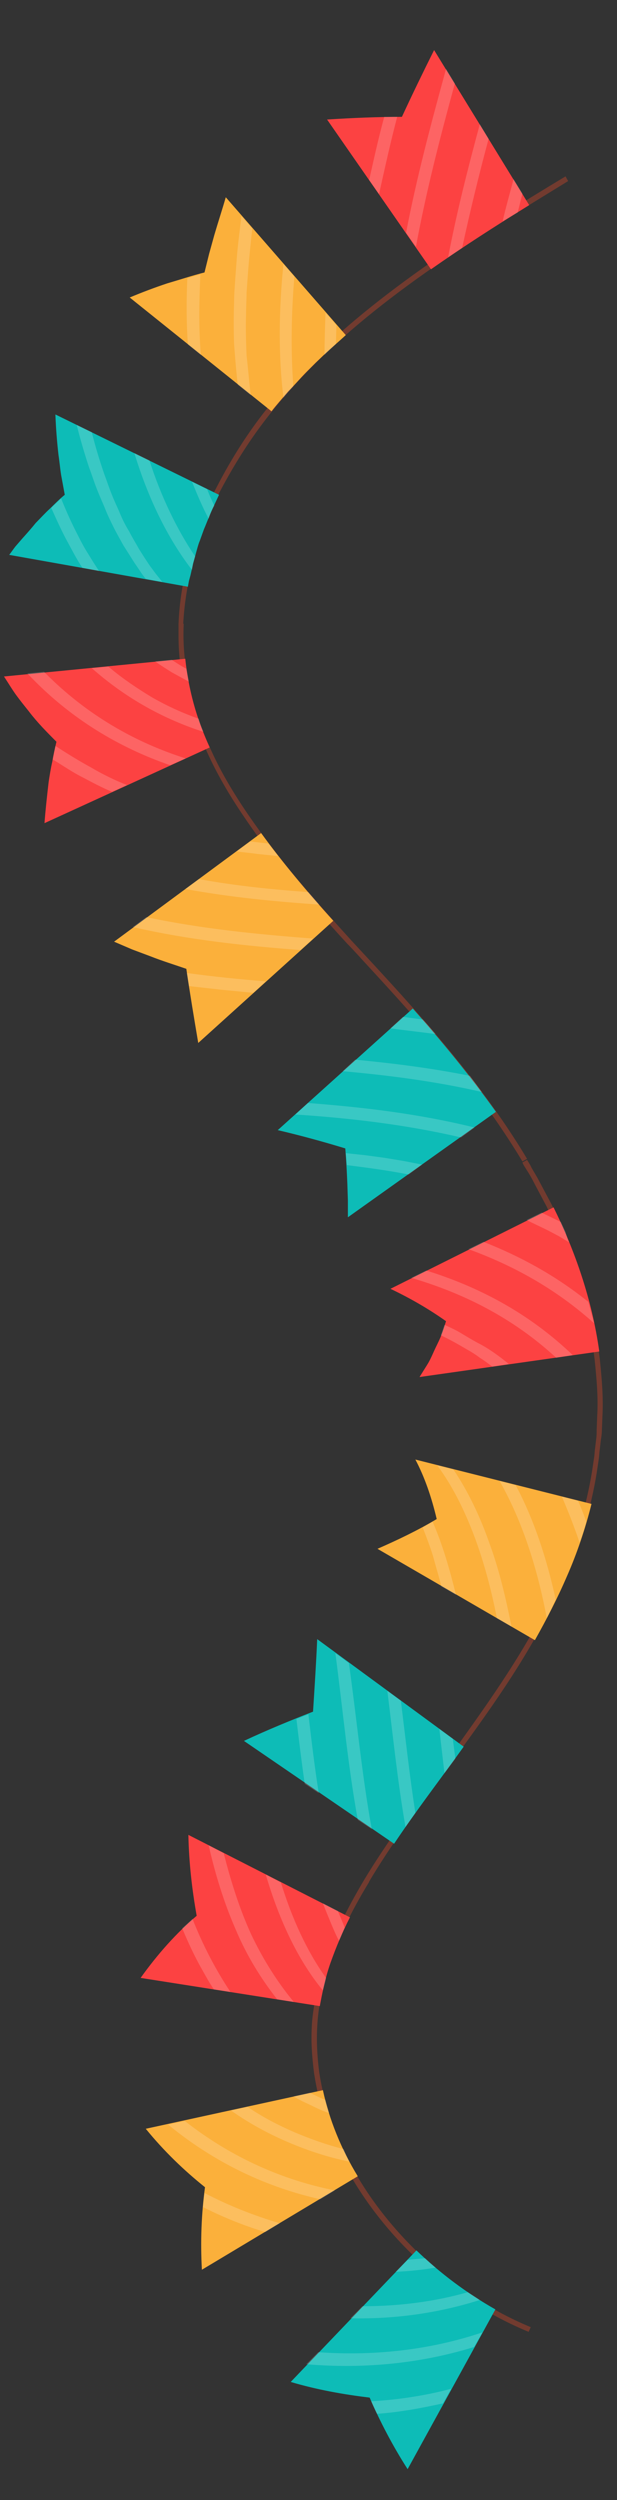 <svg xmlns="http://www.w3.org/2000/svg" xmlns:xlink="http://www.w3.org/1999/xlink" width="58" zoomAndPan="magnify" viewBox="0 0 43.5 176.25" height="235" preserveAspectRatio="xMidYMid meet" version="1.0"><rect x="0" y="0" width="43.5" height="176.25" fill="#333333" stroke="none"/><defs><filter x="0%" y="0%" width="100%" height="100%" id="24f5dadbc4"><feColorMatrix values="0 0 0 0 1 0 0 0 0 1 0 0 0 0 1 0 0 0 1 0" color-interpolation-filters="sRGB"/></filter><g/><clipPath id="eec2425669"><path d="M 23 3.531 L 38 3.531 L 38 19 L 23 19 Z M 23 3.531 " clip-rule="nonzero"/></clipPath><mask id="a580566799"><g filter="url(#24f5dadbc4)"><rect x="-4.35" width="52.2" fill="#000000" y="-17.625" height="211.5" fill-opacity="0.18"/></g></mask><clipPath id="4654339fbf"><path d="M 6 4 L 10 4 L 10 14.664 L 6 14.664 Z M 6 4 " clip-rule="nonzero"/></clipPath><clipPath id="b481ba210b"><path d="M 3 0.426 L 8 0.426 L 8 14 L 3 14 Z M 3 0.426 " clip-rule="nonzero"/></clipPath><clipPath id="3b3d9b8e4c"><rect x="0" width="13" y="0" height="15"/></clipPath><mask id="6b7bfc26ef"><g filter="url(#24f5dadbc4)"><rect x="-4.35" width="52.2" fill="#000000" y="-17.625" height="211.5" fill-opacity="0.18"/></g></mask><clipPath id="c62134ca22"><path d="M 7 3 L 9 3 L 9 13.156 L 7 13.156 Z M 7 3 " clip-rule="nonzero"/></clipPath><clipPath id="4f87dc9a5e"><path d="M 4 0.105 L 6 0.105 L 6 13 L 4 13 Z M 4 0.105 " clip-rule="nonzero"/></clipPath><clipPath id="b1c3f5fe54"><rect x="0" width="13" y="0" height="14"/></clipPath><clipPath id="a70a5e2f2c"><path d="M 0.281 29 L 16 29 L 16 42 L 0.281 42 Z M 0.281 29 " clip-rule="nonzero"/></clipPath><mask id="19c58ccb6f"><g filter="url(#24f5dadbc4)"><rect x="-4.35" width="52.2" fill="#000000" y="-17.625" height="211.5" fill-opacity="0.18"/></g></mask><clipPath id="0e1ae152f4"><path d="M 10 4 L 12.422 4 L 12.422 8 L 10 8 Z M 10 4 " clip-rule="nonzero"/></clipPath><clipPath id="8a43be09d7"><path d="M 2 0.816 L 9 0.816 L 9 12.441 L 2 12.441 Z M 2 0.816 " clip-rule="nonzero"/></clipPath><clipPath id="abd8b654c1"><path d="M 0.32 6 L 4 6 L 4 12 L 0.32 12 Z M 0.32 6 " clip-rule="nonzero"/></clipPath><clipPath id="a8c1418f11"><rect x="0" width="13" y="0" height="13"/></clipPath><clipPath id="1b7a87e209"><path d="M 0.281 46 L 15 46 L 15 59 L 0.281 59 Z M 0.281 46 " clip-rule="nonzero"/></clipPath><mask id="7d9e66e446"><g filter="url(#24f5dadbc4)"><rect x="-4.35" width="52.2" fill="#000000" y="-17.625" height="211.5" fill-opacity="0.18"/></g></mask><clipPath id="4074412c84"><path d="M 9 0.426 L 13 0.426 L 13 3 L 9 3 Z M 9 0.426 " clip-rule="nonzero"/></clipPath><clipPath id="f2c7b9aca7"><path d="M 5 0.426 L 13.473 0.426 L 13.473 6 L 5 6 Z M 5 0.426 " clip-rule="nonzero"/></clipPath><clipPath id="57f5a6c884"><path d="M 0.422 1 L 13 1 L 13 8 L 0.422 8 Z M 0.422 1 " clip-rule="nonzero"/></clipPath><clipPath id="4fedc9f702"><rect x="0" width="14" y="0" height="11"/></clipPath><mask id="bd7e6683c7"><g filter="url(#24f5dadbc4)"><rect x="-4.35" width="52.2" fill="#000000" y="-17.625" height="211.5" fill-opacity="0.18"/></g></mask><clipPath id="00c4b486ad"><path d="M 7 0.238 L 11 0.238 L 11 2 L 7 2 Z M 7 0.238 " clip-rule="nonzero"/></clipPath><clipPath id="944f743046"><path d="M 4 2 L 13.539 2 L 13.539 5 L 4 5 Z M 4 2 " clip-rule="nonzero"/></clipPath><clipPath id="35bf4549ff"><path d="M 0.254 5 L 13.539 5 L 13.539 8 L 0.254 8 Z M 0.254 5 " clip-rule="nonzero"/></clipPath><clipPath id="9306dca214"><rect x="0" width="14" y="0" height="12"/></clipPath><mask id="ddcd67e838"><g filter="url(#24f5dadbc4)"><rect x="-4.35" width="52.2" fill="#000000" y="-17.625" height="211.5" fill-opacity="0.18"/></g></mask><clipPath id="4d05d7f4e1"><path d="M 7 0.34 L 11 0.34 L 11 2 L 7 2 Z M 7 0.34 " clip-rule="nonzero"/></clipPath><clipPath id="51dd3a8c17"><path d="M 0.645 6 L 14 6 L 14 10 L 0.645 10 Z M 0.645 6 " clip-rule="nonzero"/></clipPath><clipPath id="2303cff816"><path d="M 4 10 L 10 10 L 10 11.965 L 4 11.965 Z M 4 10 " clip-rule="nonzero"/></clipPath><clipPath id="45d43091ba"><rect x="0" width="15" y="0" height="12"/></clipPath><clipPath id="5414446e02"><path d="M 25 81 L 42.543 81 L 42.543 133 L 25 133 Z M 25 81 " clip-rule="nonzero"/></clipPath><clipPath id="313d1ff08e"><path d="M 27 85 L 42.543 85 L 42.543 98 L 27 98 Z M 27 85 " clip-rule="nonzero"/></clipPath><mask id="8717e1851e"><g filter="url(#24f5dadbc4)"><rect x="-4.35" width="52.2" fill="#000000" y="-17.625" height="211.5" fill-opacity="0.18"/></g></mask><clipPath id="449ff6ec36"><path d="M 9 0.336 L 13 0.336 L 13 3 L 9 3 Z M 9 0.336 " clip-rule="nonzero"/></clipPath><clipPath id="652bff4b99"><path d="M 5 2 L 13.996 2 L 13.996 9 L 5 9 Z M 5 2 " clip-rule="nonzero"/></clipPath><clipPath id="a4785c62d1"><path d="M 0.711 4 L 13 4 L 13 11 L 0.711 11 Z M 0.711 4 " clip-rule="nonzero"/></clipPath><clipPath id="ffd739cb9b"><path d="M 3 8 L 8 8 L 8 11.727 L 3 11.727 Z M 3 8 " clip-rule="nonzero"/></clipPath><clipPath id="ccaaff2e77"><rect x="0" width="14" y="0" height="12"/></clipPath><mask id="2db7503e13"><g filter="url(#24f5dadbc4)"><rect x="-4.35" width="52.2" fill="#000000" y="-17.625" height="211.5" fill-opacity="0.18"/></g></mask><clipPath id="a898ccac14"><path d="M 10 3 L 12.762 3 L 12.762 7 L 10 7 Z M 10 3 " clip-rule="nonzero"/></clipPath><clipPath id="ac21105353"><path d="M 6 2 L 11 2 L 11 12.996 L 6 12.996 Z M 6 2 " clip-rule="nonzero"/></clipPath><clipPath id="0eff8ad757"><path d="M 1 1 L 8 1 L 8 12.996 L 1 12.996 Z M 1 1 " clip-rule="nonzero"/></clipPath><clipPath id="8fa10480a5"><path d="M 0.422 5 L 4 5 L 4 11 L 0.422 11 Z M 0.422 5 " clip-rule="nonzero"/></clipPath><clipPath id="587dcb037c"><rect x="0" width="13" y="0" height="13"/></clipPath><mask id="448632be46"><g filter="url(#24f5dadbc4)"><rect x="-4.35" width="52.2" fill="#000000" y="-17.625" height="211.5" fill-opacity="0.18"/></g></mask><clipPath id="c78993b471"><path d="M 10 5 L 12.508 5 L 12.508 10 L 10 10 Z M 10 5 " clip-rule="nonzero"/></clipPath><clipPath id="c9c317841f"><path d="M 3 0.184 L 7 0.184 L 7 13 L 3 13 Z M 3 0.184 " clip-rule="nonzero"/></clipPath><clipPath id="32ca979a26"><path d="M 0.645 4 L 3 4 L 3 11 L 0.645 11 Z M 0.645 4 " clip-rule="nonzero"/></clipPath><clipPath id="9cfd6f9f59"><rect x="0" width="13" y="0" height="14"/></clipPath><mask id="42e09bd304"><g filter="url(#24f5dadbc4)"><rect x="-4.35" width="52.2" fill="#000000" y="-17.625" height="211.5" fill-opacity="0.18"/></g></mask><clipPath id="54eb91d3e1"><path d="M 10 5 L 12.438 5 L 12.438 8 L 10 8 Z M 10 5 " clip-rule="nonzero"/></clipPath><clipPath id="be2e599a07"><path d="M 2 1 L 9 1 L 9 12.57 L 2 12.57 Z M 2 1 " clip-rule="nonzero"/></clipPath><clipPath id="ff77b4154a"><path d="M 0.574 6 L 5 6 L 5 12 L 0.574 12 Z M 0.574 6 " clip-rule="nonzero"/></clipPath><clipPath id="920472479c"><rect x="0" width="13" y="0" height="13"/></clipPath><mask id="b765468fe2"><g filter="url(#24f5dadbc4)"><rect x="-4.35" width="52.2" fill="#000000" y="-17.625" height="211.5" fill-opacity="0.18"/></g></mask><clipPath id="688c80f5bd"><path d="M 9 0.266 L 13 0.266 L 13 2 L 9 2 Z M 9 0.266 " clip-rule="nonzero"/></clipPath><clipPath id="3c6a73d8cd"><path d="M 5 1 L 13.914 1 L 13.914 6 L 5 6 Z M 5 1 " clip-rule="nonzero"/></clipPath><clipPath id="f05ea90cd1"><path d="M 0.391 2 L 13 2 L 13 9 L 0.391 9 Z M 0.391 2 " clip-rule="nonzero"/></clipPath><clipPath id="4a9a325057"><path d="M 3 7 L 9 7 L 9 10.707 L 3 10.707 Z M 3 7 " clip-rule="nonzero"/></clipPath><clipPath id="da03d15988"><rect x="0" width="14" y="0" height="11"/></clipPath><clipPath id="a3bc94cdac"><path d="M 20 158 L 35 158 L 35 174.07 L 20 174.07 Z M 20 158 " clip-rule="nonzero"/></clipPath><mask id="f3195431dc"><g filter="url(#24f5dadbc4)"><rect x="-4.35" width="52.2" fill="#000000" y="-17.625" height="211.5" fill-opacity="0.18"/></g></mask><clipPath id="668402fdb7"><path d="M 0.355 6 L 13.406 6 L 13.406 9 L 0.355 9 Z M 0.355 6 " clip-rule="nonzero"/></clipPath><clipPath id="36a6bb81b1"><path d="M 5 10 L 11 10 L 11 12.52 L 5 12.52 Z M 5 10 " clip-rule="nonzero"/></clipPath><clipPath id="99754d5895"><rect x="0" width="14" y="0" height="13"/></clipPath></defs><path fill="#723b2f" d="M 12.586 44.012 C 12.695 40.992 13.574 37.719 15.148 34.59 C 15.918 33.082 16.797 31.574 17.824 30.137 C 18.812 28.738 19.949 27.414 21.23 26.09 C 23.535 23.695 26.355 21.34 29.836 18.875 C 33.059 16.594 36.574 14.422 39.871 12.434 L 40.055 12.766 C 36.758 14.789 33.242 16.926 30.02 19.207 C 26.578 21.637 23.758 23.992 21.484 26.383 C 20.203 27.707 19.105 29.031 18.117 30.395 C 17.09 31.828 16.211 33.301 15.441 34.773 C 13.906 37.867 13.062 41.066 12.914 44.047 Z M 12.586 44.012 " fill-opacity="1" fill-rule="nonzero"/><g clip-path="url(#eec2425669)"><path fill="#fc4242" d="M 37.309 14.461 C 34.926 15.934 32.582 17.441 30.387 18.984 L 23.059 8.426 C 24.855 8.312 26.613 8.238 28.336 8.238 C 29.066 6.656 29.836 5.074 30.605 3.531 Z M 37.309 14.461 " fill-opacity="1" fill-rule="nonzero"/></g><g mask="url(#a580566799)"><g transform="matrix(1, 0, 0, 1, 25, 4)"><g clip-path="url(#3b3d9b8e4c)"><path fill="#ffffff" d="M 10.438 11.602 C 10.66 10.605 10.953 9.613 11.207 8.621 L 11.832 9.648 L 11.5 10.977 Z M 10.438 11.602 " fill-opacity="1" fill-rule="nonzero"/><g clip-path="url(#4654339fbf)"><path fill="#ffffff" d="M 6.594 14.141 C 7.18 11.047 7.984 7.883 8.828 4.754 L 9.449 5.785 C 8.754 8.363 8.133 10.938 7.582 13.477 C 7.254 13.699 6.922 13.918 6.594 14.141 Z M 6.594 14.141 " fill-opacity="1" fill-rule="nonzero"/></g><g clip-path="url(#b481ba210b)"><path fill="#ffffff" d="M 4.324 13.402 L 3.629 12.41 C 4.359 8.582 5.387 4.719 6.449 0.855 L 7.07 1.883 C 6.008 5.75 5.02 9.613 4.324 13.402 Z M 4.324 13.402 " fill-opacity="1" fill-rule="nonzero"/></g><path fill="#ffffff" d="M 1.723 9.688 L 1.027 8.691 C 1.355 7.223 1.688 5.711 2.09 4.238 L 3.004 4.238 C 2.527 6.043 2.125 7.883 1.723 9.688 Z M 1.723 9.688 " fill-opacity="1" fill-rule="nonzero"/></g></g></g><path fill="#fbb03b" d="M 24.379 23.625 C 23.902 24.066 23.426 24.469 22.949 24.91 L 22.254 25.574 L 21.594 26.234 C 21.156 26.68 20.754 27.156 20.312 27.598 C 19.91 28.078 19.508 28.52 19.141 28.996 L 9.145 20.973 C 10.023 20.605 10.902 20.273 11.781 19.98 C 12.66 19.723 13.539 19.43 14.418 19.207 L 14.746 17.883 L 15.113 16.559 C 15.371 15.676 15.664 14.789 15.918 13.906 Z M 24.379 23.625 " fill-opacity="1" fill-rule="nonzero"/><g mask="url(#6b7bfc26ef)"><g transform="matrix(1, 0, 0, 1, 12, 15)"><g clip-path="url(#b1c3f5fe54)"><path fill="#ffffff" d="M 10.879 10.023 C 10.879 9.027 10.914 8.07 10.949 7.039 L 11.719 7.926 L 11.684 9.25 C 11.426 9.508 11.172 9.727 10.879 10.023 Z M 10.879 10.023 " fill-opacity="1" fill-rule="nonzero"/><g clip-path="url(#c62134ca22)"><path fill="#ffffff" d="M 7.984 13.039 C 7.617 10.059 7.656 6.855 7.984 3.617 L 8.754 4.5 C 8.535 7.152 8.496 9.727 8.68 12.23 C 8.461 12.488 8.203 12.746 7.984 13.039 Z M 7.984 13.039 " fill-opacity="1" fill-rule="nonzero"/></g><g clip-path="url(#4f87dc9a5e)"><path fill="#ffffff" d="M 5.676 12.855 L 4.762 12.121 C 4.652 11.164 4.578 10.242 4.504 9.25 C 4.469 8.293 4.469 7.262 4.504 6.305 C 4.504 5.789 4.543 5.312 4.578 4.797 L 4.688 3.285 C 4.762 2.258 4.906 1.262 5.02 0.23 L 5.785 1.117 C 5.676 2.145 5.566 3.141 5.492 4.133 L 5.383 5.641 C 5.383 6.156 5.348 6.637 5.348 7.152 C 5.312 8.145 5.348 9.137 5.383 10.059 C 5.492 10.98 5.566 11.934 5.676 12.855 Z M 5.676 12.855 " fill-opacity="1" fill-rule="nonzero"/></g><path fill="#ffffff" d="M 2.16 10.023 L 1.246 9.285 C 1.137 7.738 1.137 6.195 1.207 4.613 C 1.5 4.539 1.793 4.43 2.125 4.355 C 2.086 5.312 2.051 6.27 2.051 7.227 C 2.051 8.145 2.086 9.066 2.16 10.023 Z M 2.16 10.023 " fill-opacity="1" fill-rule="nonzero"/></g></g></g><g clip-path="url(#a70a5e2f2c)"><path fill="#0dbcb7" d="M 15.441 34.883 C 15.188 35.438 14.93 35.953 14.711 36.504 C 14.602 36.762 14.492 37.055 14.379 37.312 L 14.086 38.125 C 13.977 38.379 13.906 38.676 13.832 38.934 L 13.613 39.742 L 13.43 40.551 L 13.32 40.957 L 13.246 41.363 L 0.648 39.117 C 0.793 38.934 0.941 38.711 1.086 38.527 L 1.562 37.977 C 1.891 37.609 2.223 37.238 2.516 36.871 C 2.844 36.539 3.176 36.172 3.539 35.84 C 3.871 35.512 4.199 35.18 4.566 34.883 L 4.309 33.484 C 4.234 33.008 4.199 32.566 4.125 32.086 C 4.016 31.129 3.941 30.176 3.906 29.219 Z M 15.441 34.883 " fill-opacity="1" fill-rule="nonzero"/></g><g mask="url(#19c58ccb6f)"><g transform="matrix(1, 0, 0, 1, 3, 29)"><g clip-path="url(#a8c1418f11)"><g clip-path="url(#0e1ae152f4)"><path fill="#ffffff" d="M 11.711 7.578 C 11.27 6.73 10.906 5.883 10.539 4.965 L 11.602 5.48 C 11.746 5.883 11.93 6.254 12.113 6.656 C 11.93 6.914 11.82 7.246 11.711 7.578 Z M 11.711 7.578 " fill-opacity="1" fill-rule="nonzero"/></g><path fill="#ffffff" d="M 10.539 11.184 C 8.781 8.902 7.426 6.07 6.473 2.941 L 7.535 3.457 C 8.34 5.957 9.441 8.277 10.758 10.227 L 10.613 10.707 Z M 10.539 11.184 " fill-opacity="1" fill-rule="nonzero"/><g clip-path="url(#8a43be09d7)"><path fill="#ffffff" d="M 8.449 12.031 L 7.277 11.809 C 7.133 11.625 6.984 11.441 6.875 11.258 L 6.473 10.668 C 6.219 10.266 5.961 9.859 5.703 9.453 C 5.484 9.051 5.227 8.609 5.008 8.168 C 4.789 7.727 4.57 7.281 4.387 6.805 C 4.203 6.363 3.984 5.883 3.801 5.406 C 3.617 4.93 3.469 4.449 3.285 3.973 C 2.957 2.977 2.664 1.984 2.406 0.953 L 3.469 1.469 C 3.727 2.5 4.02 3.457 4.348 4.414 C 4.531 4.891 4.68 5.371 4.863 5.812 C 5.043 6.289 5.266 6.73 5.449 7.172 C 5.629 7.613 5.852 8.055 6.105 8.461 C 6.328 8.902 6.582 9.309 6.805 9.711 C 7.059 10.117 7.316 10.523 7.57 10.891 L 7.977 11.441 C 8.156 11.664 8.305 11.848 8.449 12.031 Z M 8.449 12.031 " fill-opacity="1" fill-rule="nonzero"/></g><g clip-path="url(#abd8b654c1)"><path fill="#ffffff" d="M 3.984 11.258 L 2.812 11.035 C 2.371 10.375 2.043 9.711 1.641 8.977 C 1.273 8.277 0.941 7.539 0.613 6.805 C 0.832 6.582 1.09 6.363 1.309 6.141 C 1.676 7.062 2.078 7.945 2.52 8.793 C 2.738 9.234 2.957 9.637 3.215 10.043 L 3.578 10.633 Z M 3.984 11.258 " fill-opacity="1" fill-rule="nonzero"/></g></g></g></g><path fill="#723b2f" d="M 12.586 44.746 C 12.586 44.488 12.586 44.23 12.586 43.977 L 12.953 43.977 C 12.879 45.445 13.027 46.918 13.355 48.5 C 13.684 49.973 14.234 51.48 14.93 52.992 C 15.551 54.352 16.395 55.824 17.531 57.48 C 18.52 58.918 19.656 60.426 20.898 61.898 C 22.035 63.258 23.316 64.695 24.781 66.312 C 25.293 66.867 25.77 67.379 26.285 67.934 C 27.164 68.891 28.078 69.883 28.992 70.914 C 31.594 73.859 34.598 77.426 37.16 81.695 L 36.832 81.879 C 34.266 77.613 31.266 74.043 28.699 71.133 C 27.785 70.105 26.871 69.109 25.992 68.152 C 25.477 67.602 25 67.051 24.488 66.535 C 22.988 64.914 21.742 63.441 20.605 62.082 C 19.363 60.574 18.227 59.102 17.238 57.629 C 16.102 55.973 15.258 54.465 14.637 53.102 C 13.941 51.555 13.391 50.047 13.062 48.539 C 12.695 47.285 12.586 46 12.586 44.746 Z M 12.586 44.746 " fill-opacity="1" fill-rule="nonzero"/><g clip-path="url(#1b7a87e209)"><path fill="#fc4242" d="M 13.062 46.441 C 13.281 48.539 13.832 50.637 14.785 52.695 L 3.137 58.031 C 3.211 57.039 3.32 56.082 3.43 55.125 C 3.504 54.648 3.578 54.168 3.688 53.691 C 3.762 53.211 3.871 52.77 3.98 52.293 C 3.32 51.629 2.625 50.93 2.039 50.156 C 1.746 49.789 1.418 49.383 1.125 48.98 C 0.832 48.574 0.574 48.133 0.281 47.691 Z M 13.062 46.441 " fill-opacity="1" fill-rule="nonzero"/></g><g mask="url(#7d9e66e446)"><g transform="matrix(1, 0, 0, 1, 1, 46)"><g clip-path="url(#4fedc9f702)"><g clip-path="url(#4074412c84)"><path fill="#ffffff" d="M 12.32 2.059 C 11.914 1.84 11.512 1.617 11.109 1.398 C 10.707 1.141 10.34 0.918 9.938 0.625 L 11.109 0.516 C 11.441 0.734 11.77 0.957 12.137 1.141 Z M 12.32 2.059 " fill-opacity="1" fill-rule="nonzero"/></g><g clip-path="url(#f2c7b9aca7)"><path fill="#ffffff" d="M 13.344 5.594 C 10.598 4.711 7.926 3.273 5.469 1.102 L 6.641 0.992 C 7.633 1.84 8.691 2.539 9.719 3.164 C 10.816 3.789 11.879 4.27 13.016 4.672 C 13.086 4.969 13.199 5.262 13.344 5.594 Z M 13.344 5.594 " fill-opacity="1" fill-rule="nonzero"/></g><g clip-path="url(#57f5a6c884)"><path fill="#ffffff" d="M 12.098 7.469 L 11 7.949 C 7.484 6.734 3.969 4.711 0.93 1.473 L 2.102 1.359 C 5.141 4.453 8.621 6.367 12.098 7.469 Z M 12.098 7.469 " fill-opacity="1" fill-rule="nonzero"/></g><path fill="#ffffff" d="M 7.961 9.348 L 6.898 9.824 C 6.203 9.531 5.508 9.164 4.812 8.793 C 4.078 8.426 3.457 7.984 2.723 7.543 C 2.797 7.211 2.832 6.918 2.906 6.586 C 3.75 7.137 4.59 7.652 5.398 8.094 C 6.277 8.609 7.117 9.016 7.961 9.348 Z M 7.961 9.348 " fill-opacity="1" fill-rule="nonzero"/></g></g></g><path fill="#fbb03b" d="M 18.41 58.73 C 19.91 60.793 21.633 62.855 23.5 64.914 L 13.977 73.527 C 13.684 71.797 13.391 70.031 13.137 68.301 C 12.293 68.008 11.449 67.75 10.609 67.418 L 9.328 66.938 L 8.043 66.387 Z M 18.41 58.73 " fill-opacity="1" fill-rule="nonzero"/><g mask="url(#bd7e6683c7)"><g transform="matrix(1, 0, 0, 1, 9, 59)"><g clip-path="url(#9306dca214)"><g clip-path="url(#00c4b486ad)"><path fill="#ffffff" d="M 10.617 1.352 L 9.152 1.203 C 8.676 1.129 8.164 1.094 7.688 1.02 L 8.641 0.32 L 9.922 0.469 Z M 10.617 1.352 " fill-opacity="1" fill-rule="nonzero"/></g><g clip-path="url(#944f743046)"><path fill="#ffffff" d="M 13.512 4.773 C 10.363 4.555 7.25 4.258 4.062 3.672 L 5.016 2.973 C 7.613 3.449 10.18 3.707 12.742 3.891 Z M 13.512 4.773 " fill-opacity="1" fill-rule="nonzero"/></g><g clip-path="url(#35bf4549ff)"><path fill="#ffffff" d="M 13.07 7.168 L 12.191 7.977 C 8.312 7.68 4.391 7.277 0.363 6.355 L 1.316 5.656 C 5.344 6.504 9.227 6.871 13.07 7.168 Z M 13.07 7.168 " fill-opacity="1" fill-rule="nonzero"/></g><path fill="#ffffff" d="M 9.738 10.184 L 8.859 10.992 L 6.59 10.773 L 4.32 10.516 L 4.172 9.594 C 6.039 9.852 7.871 10.035 9.738 10.184 Z M 9.738 10.184 " fill-opacity="1" fill-rule="nonzero"/></g></g></g><path fill="#0dbcb7" d="M 29.102 71.098 C 31.117 73.379 33.094 75.77 34.965 78.383 L 24.527 85.816 L 24.527 84.641 L 24.488 83.426 C 24.453 82.617 24.414 81.809 24.344 80.961 C 22.766 80.48 21.156 80.039 19.582 79.672 Z M 29.102 71.098 " fill-opacity="1" fill-rule="nonzero"/><g mask="url(#ddcd67e838)"><g transform="matrix(1, 0, 0, 1, 20, 71)"><g clip-path="url(#45d43091ba)"><g clip-path="url(#4d05d7f4e1)"><path fill="#ffffff" d="M 10.715 1.902 C 9.652 1.754 8.59 1.645 7.527 1.496 L 8.406 0.688 L 9.801 0.871 C 10.129 1.203 10.422 1.57 10.715 1.902 Z M 10.715 1.902 " fill-opacity="1" fill-rule="nonzero"/></g><path fill="#ffffff" d="M 13.973 5.984 C 10.641 5.215 7.383 4.809 4.16 4.516 L 5.039 3.703 C 7.711 3.961 10.387 4.293 13.133 4.844 Z M 13.973 5.984 " fill-opacity="1" fill-rule="nonzero"/><g clip-path="url(#51dd3a8c17)"><path fill="#ffffff" d="M 13.461 8.488 L 12.508 9.188 C 8.555 8.27 4.672 7.824 0.828 7.57 L 1.707 6.758 C 5.551 7.055 9.434 7.496 13.461 8.488 Z M 13.461 8.488 " fill-opacity="1" fill-rule="nonzero"/></g><g clip-path="url(#2303cff816)"><path fill="#ffffff" d="M 9.762 11.102 L 8.809 11.801 C 7.344 11.508 5.879 11.32 4.453 11.137 L 4.379 10.293 L 5.734 10.438 L 7.09 10.621 C 7.527 10.695 8.004 10.77 8.445 10.844 Z M 9.762 11.102 " fill-opacity="1" fill-rule="nonzero"/></g></g></g></g><g clip-path="url(#5414446e02)"><path fill="#723b2f" d="M 25.699 132.484 C 27.234 129.945 29.102 127.406 31.082 124.68 C 31.559 124.055 32.035 123.395 32.473 122.766 C 35.074 119.125 37.602 115.516 39.543 111.062 C 40.602 108.672 41.336 106.207 41.738 103.742 L 41.887 102.746 C 41.922 102.527 41.922 102.305 41.957 102.086 L 42.031 101.461 C 42.066 101.238 42.066 101.016 42.066 100.797 L 42.105 99.805 C 42.18 98.516 42.066 97.227 41.922 95.828 C 41.629 93.438 41.008 91.008 40.016 88.43 L 39.504 87.145 L 38.551 85.082 L 37.711 83.5 C 37.527 83.133 37.344 82.801 37.125 82.469 C 37.016 82.285 36.902 82.137 36.832 81.953 L 37.16 81.77 C 37.27 81.953 37.379 82.102 37.453 82.285 C 37.637 82.617 37.855 82.949 38.039 83.316 L 38.883 84.898 L 39.871 86.996 L 40.383 88.32 C 41.371 90.934 41.996 93.398 42.289 95.828 C 42.434 97.227 42.543 98.516 42.473 99.84 L 42.434 100.832 C 42.434 101.055 42.398 101.312 42.359 101.531 L 42.289 102.16 C 42.25 102.379 42.25 102.637 42.215 102.859 L 42.066 103.852 C 41.664 106.355 40.895 108.82 39.836 111.25 C 37.895 115.738 35.367 119.383 32.73 123.023 C 32.254 123.688 31.777 124.312 31.336 124.938 C 29.359 127.625 27.492 130.164 25.992 132.703 Z M 25.699 132.484 " fill-opacity="1" fill-rule="nonzero"/></g><g clip-path="url(#313d1ff08e)"><path fill="#fc4242" d="M 39.027 85.117 C 40.531 88.172 41.738 91.598 42.25 95.277 L 29.578 97.078 C 29.762 96.785 29.945 96.492 30.129 96.195 C 30.312 95.902 30.457 95.57 30.605 95.238 C 30.75 94.91 30.934 94.578 31.082 94.211 C 31.227 93.84 31.336 93.512 31.445 93.141 C 30.203 92.258 28.848 91.484 27.527 90.859 Z M 39.027 85.117 " fill-opacity="1" fill-rule="nonzero"/></g><g mask="url(#8717e1851e)"><g transform="matrix(1, 0, 0, 1, 28, 85)"><g clip-path="url(#ccaaff2e77)"><g clip-path="url(#449ff6ec36)"><path fill="#ffffff" d="M 12.129 2.586 L 11.395 2.145 L 10.625 1.738 C 10.113 1.48 9.602 1.262 9.125 1.004 L 10.188 0.488 C 10.625 0.707 11.102 0.93 11.543 1.148 L 11.871 1.848 C 11.945 2.105 12.016 2.363 12.129 2.586 Z M 12.129 2.586 " fill-opacity="1" fill-rule="nonzero"/></g><g clip-path="url(#652bff4b99)"><path fill="#ffffff" d="M 13.887 8.289 C 11.102 5.785 8.062 4.168 5.023 3.062 L 6.086 2.547 C 8.609 3.543 11.102 4.867 13.48 6.781 Z M 13.887 8.289 " fill-opacity="1" fill-rule="nonzero"/></g><g clip-path="url(#a4785c62d1)"><path fill="#ffffff" d="M 12.383 10.535 L 11.211 10.719 C 8.062 7.812 4.508 6.117 0.992 5.086 L 2.055 4.57 C 5.609 5.676 9.195 7.48 12.383 10.535 Z M 12.383 10.535 " fill-opacity="1" fill-rule="nonzero"/></g><g clip-path="url(#ffd739cb9b)"><path fill="#ffffff" d="M 7.879 11.16 L 6.707 11.344 C 6.414 11.121 6.121 10.902 5.828 10.719 C 5.535 10.496 5.242 10.312 4.914 10.129 C 4.289 9.762 3.703 9.43 3.082 9.137 L 3.336 8.398 C 3.742 8.582 4.145 8.766 4.508 8.988 C 4.875 9.211 5.242 9.43 5.645 9.652 C 6.449 10.055 7.145 10.57 7.879 11.16 Z M 7.879 11.16 " fill-opacity="1" fill-rule="nonzero"/></g></g></g></g><path fill="#fbb03b" d="M 41.703 106.023 C 41.262 107.789 40.676 109.52 39.98 111.102 C 39.285 112.719 38.516 114.191 37.711 115.629 L 26.613 109.188 C 28.043 108.562 29.434 107.898 30.789 107.09 C 30.422 105.543 29.945 104.145 29.285 102.895 Z M 41.703 106.023 " fill-opacity="1" fill-rule="nonzero"/><g mask="url(#2db7503e13)"><g transform="matrix(1, 0, 0, 1, 29, 102)"><g clip-path="url(#587dcb037c)"><g clip-path="url(#a898ccac14)"><path fill="#ffffff" d="M 11.859 6.746 C 11.492 5.641 11.055 4.539 10.613 3.508 L 11.75 3.801 C 11.969 4.281 12.152 4.758 12.336 5.273 C 12.227 5.754 12.043 6.266 11.859 6.746 Z M 11.859 6.746 " fill-opacity="1" fill-rule="nonzero"/></g><g clip-path="url(#ac21105353)"><path fill="#ffffff" d="M 9.551 12.082 C 8.895 8.586 7.832 5.238 6.219 2.402 L 7.355 2.699 C 8.637 5.09 9.551 7.887 10.176 10.758 C 9.992 11.164 9.773 11.641 9.551 12.082 Z M 9.551 12.082 " fill-opacity="1" fill-rule="nonzero"/></g><g clip-path="url(#0eff8ad757)"><path fill="#ffffff" d="M 7.062 12.672 L 6.035 12.082 C 5.633 10.059 5.121 8.109 4.426 6.266 C 3.73 4.426 2.887 2.734 1.824 1.301 L 2.961 1.594 C 3.984 3.102 4.828 4.867 5.488 6.746 C 6.184 8.621 6.66 10.648 7.062 12.672 Z M 7.062 12.672 " fill-opacity="1" fill-rule="nonzero"/></g><g clip-path="url(#8fa10480a5)"><path fill="#ffffff" d="M 3.145 10.426 L 2.117 9.836 C 1.934 9.102 1.715 8.402 1.531 7.703 C 1.312 7.004 1.055 6.34 0.801 5.68 L 1.496 5.273 C 2.191 6.855 2.703 8.621 3.145 10.426 Z M 3.145 10.426 " fill-opacity="1" fill-rule="nonzero"/></g></g></g></g><path fill="#0dbcb7" d="M 32.691 123.137 C 30.973 125.527 29.25 127.773 27.785 129.98 L 17.199 122.73 C 18.848 121.957 20.461 121.297 22.07 120.668 C 22.18 118.941 22.293 117.211 22.363 115.555 Z M 32.691 123.137 " fill-opacity="1" fill-rule="nonzero"/><g mask="url(#448632be46)"><g transform="matrix(1, 0, 0, 1, 20, 116)"><g clip-path="url(#9cfd6f9f59)"><g clip-path="url(#c78993b471)"><path fill="#ffffff" d="M 11.336 9.012 L 10.973 5.883 L 11.922 6.582 L 12.105 7.98 Z M 11.336 9.012 " fill-opacity="1" fill-rule="nonzero"/></g><path fill="#ffffff" d="M 8.59 12.805 C 8.043 9.676 7.711 6.438 7.309 3.199 L 8.262 3.898 C 8.59 6.547 8.883 9.234 9.285 11.809 Z M 8.59 12.805 " fill-opacity="1" fill-rule="nonzero"/><g clip-path="url(#c9c317841f)"><path fill="#ffffff" d="M 6.211 12.949 L 5.223 12.289 C 4.527 8.461 4.16 4.449 3.645 0.547 L 4.598 1.246 C 5.148 5.148 5.516 9.16 6.211 12.949 Z M 6.211 12.949 " fill-opacity="1" fill-rule="nonzero"/></g><g clip-path="url(#32ca979a26)"><path fill="#ffffff" d="M 2.473 10.41 L 1.484 9.75 C 1.266 8.238 1.082 6.73 0.898 5.184 L 1.742 4.855 C 1.961 6.695 2.18 8.57 2.473 10.41 Z M 2.473 10.41 " fill-opacity="1" fill-rule="nonzero"/></g></g></g></g><path fill="#723b2f" d="M 21.961 143.707 C 21.961 142.973 22 142.309 22.109 141.648 C 22.328 140.176 22.73 138.629 23.352 137.121 C 23.902 135.723 24.672 134.211 25.699 132.484 L 26.027 132.668 C 25 134.359 24.234 135.867 23.684 137.266 C 23.098 138.777 22.695 140.25 22.473 141.719 C 22.293 143.047 22.293 144.48 22.512 146.137 C 22.766 147.719 23.172 149.227 23.758 150.555 C 26.137 156.367 31.375 161.555 37.418 164.059 L 37.27 164.391 C 31.117 161.852 25.809 156.59 23.391 150.699 C 22.805 149.34 22.402 147.793 22.145 146.172 C 22.035 145.289 21.961 144.48 21.961 143.707 Z M 21.961 143.707 " fill-opacity="1" fill-rule="nonzero"/><path fill="#fc4242" d="M 24.672 135.168 C 24.121 136.238 23.684 137.305 23.316 138.336 C 22.949 139.363 22.73 140.434 22.547 141.426 L 9.914 139.438 C 11.121 137.746 12.441 136.273 13.867 135.059 C 13.539 133.219 13.32 131.305 13.281 129.355 Z M 24.672 135.168 " fill-opacity="1" fill-rule="nonzero"/><g mask="url(#42e09bd304)"><g transform="matrix(1, 0, 0, 1, 12, 129)"><g clip-path="url(#920472479c)"><g clip-path="url(#54eb91d3e1)"><path fill="#ffffff" d="M 11.902 7.824 C 11.684 7.422 11.5 6.98 11.316 6.539 C 11.133 6.098 10.949 5.656 10.766 5.176 L 11.828 5.727 C 11.977 6.133 12.16 6.5 12.305 6.906 C 12.16 7.199 12.051 7.531 11.902 7.824 Z M 11.902 7.824 " fill-opacity="1" fill-rule="nonzero"/></g><path fill="#ffffff" d="M 10.766 11.32 C 8.973 9.152 7.656 6.281 6.738 3.152 L 7.801 3.703 C 8.57 6.207 9.633 8.562 10.988 10.438 C 10.949 10.695 10.84 11.027 10.766 11.32 Z M 10.766 11.32 " fill-opacity="1" fill-rule="nonzero"/><g clip-path="url(#be2e599a07)"><path fill="#ffffff" d="M 8.715 12.133 L 7.543 11.949 C 6.41 10.512 5.383 8.855 4.613 7.016 C 3.809 5.176 3.188 3.188 2.711 1.09 L 3.773 1.645 C 4.285 3.668 4.906 5.617 5.715 7.383 C 6.555 9.152 7.582 10.77 8.715 12.133 Z M 8.715 12.133 " fill-opacity="1" fill-rule="nonzero"/></g><g clip-path="url(#ff77b4154a)"><path fill="#ffffff" d="M 4.25 11.434 L 3.078 11.25 L 2.746 10.734 L 2.453 10.219 C 2.27 9.887 2.051 9.52 1.867 9.152 C 1.5 8.453 1.172 7.715 0.844 6.941 L 1.574 6.281 C 2.309 8.156 3.223 9.887 4.25 11.434 Z M 4.25 11.434 " fill-opacity="1" fill-rule="nonzero"/></g></g></g></g><path fill="#fbb03b" d="M 22.766 147.352 C 23.207 149.41 24.051 151.508 25.223 153.422 L 14.234 160.012 C 14.125 158.023 14.199 156.074 14.453 154.195 C 12.988 153.02 11.562 151.656 10.277 150.074 Z M 22.766 147.352 " fill-opacity="1" fill-rule="nonzero"/><g mask="url(#b765468fe2)"><g transform="matrix(1, 0, 0, 1, 11, 147)"><g clip-path="url(#da03d15988)"><g clip-path="url(#688c80f5bd)"><path fill="#ffffff" d="M 12.207 1.969 C 11.766 1.824 11.363 1.641 10.926 1.418 L 10.301 1.125 L 9.68 0.793 L 10.852 0.535 C 11.219 0.719 11.586 0.902 11.949 1.051 C 12.023 1.383 12.133 1.676 12.207 1.969 Z M 12.207 1.969 " fill-opacity="1" fill-rule="nonzero"/></g><g clip-path="url(#3c6a73d8cd)"><path fill="#ffffff" d="M 13.637 5.395 C 12.207 5.098 10.816 4.656 9.422 4.066 C 8.031 3.48 6.641 2.742 5.285 1.785 L 6.457 1.527 C 7.52 2.266 8.691 2.855 9.789 3.332 C 10.926 3.809 12.059 4.215 13.234 4.508 C 13.344 4.805 13.488 5.098 13.637 5.395 Z M 13.637 5.395 " fill-opacity="1" fill-rule="nonzero"/></g><g clip-path="url(#f05ea90cd1)"><path fill="#ffffff" d="M 12.609 7.418 L 11.586 8.043 C 7.957 7.234 4.258 5.578 0.855 2.781 L 2.027 2.523 C 5.395 5.172 9.059 6.719 12.609 7.418 Z M 12.609 7.418 " fill-opacity="1" fill-rule="nonzero"/></g><g clip-path="url(#4a9a325057)"><path fill="#ffffff" d="M 8.727 9.734 L 7.703 10.359 C 6.238 9.918 4.773 9.332 3.309 8.594 C 3.344 8.262 3.379 7.934 3.418 7.602 C 5.176 8.52 6.969 9.219 8.727 9.734 Z M 8.727 9.734 " fill-opacity="1" fill-rule="nonzero"/></g></g></g></g><g clip-path="url(#a3bc94cdac)"><path fill="#0dbcb7" d="M 29.359 158.648 C 31.043 160.27 32.914 161.668 34.926 162.809 L 28.738 174.07 C 27.676 172.414 26.797 170.719 26.062 169.027 C 24.234 168.805 22.363 168.477 20.496 167.922 Z M 29.359 158.648 " fill-opacity="1" fill-rule="nonzero"/></g><g mask="url(#f3195431dc)"><g transform="matrix(1, 0, 0, 1, 21, 158)"><g clip-path="url(#99754d5895)"><path fill="#ffffff" d="M 9.715 1.863 C 8.801 2.012 7.848 2.121 6.895 2.156 L 7.738 1.312 C 8.141 1.273 8.578 1.238 8.98 1.203 C 9.203 1.422 9.457 1.645 9.715 1.863 Z M 9.715 1.863 " fill-opacity="1" fill-rule="nonzero"/><path fill="#ffffff" d="M 12.828 4.145 C 10.043 5.027 6.969 5.508 3.707 5.434 L 4.551 4.586 C 7.152 4.586 9.68 4.254 11.984 3.594 C 12.277 3.777 12.57 3.961 12.828 4.145 Z M 12.828 4.145 " fill-opacity="1" fill-rule="nonzero"/><g clip-path="url(#668402fdb7)"><path fill="#ffffff" d="M 13.012 6.426 L 12.426 7.457 C 8.871 8.562 4.844 9.039 0.594 8.672 L 1.438 7.824 C 5.578 8.121 9.531 7.605 13.012 6.426 Z M 13.012 6.426 " fill-opacity="1" fill-rule="nonzero"/></g><g clip-path="url(#36a6bb81b1)"><path fill="#ffffff" d="M 10.812 10.402 L 10.227 11.434 C 8.727 11.762 7.188 12.059 5.578 12.168 C 5.43 11.875 5.285 11.578 5.172 11.285 C 7.113 11.176 9.02 10.879 10.812 10.402 Z M 10.812 10.402 " fill-opacity="1" fill-rule="nonzero"/></g></g></g></g><g fill="#fc4242" fill-opacity="1"><g transform="translate(29.409, 14.95)"><g><path d="M 1.562 0.062 C 1.344 0.062 1.164 0 1.031 -0.125 C 0.906 -0.25 0.844 -0.414 0.844 -0.625 C 0.844 -0.82 0.906 -0.984 1.031 -1.109 C 1.164 -1.242 1.344 -1.312 1.562 -1.312 C 1.781 -1.312 1.953 -1.25 2.078 -1.125 C 2.211 -1 2.281 -0.832 2.281 -0.625 C 2.281 -0.426 2.211 -0.258 2.078 -0.125 C 1.953 0 1.781 0.062 1.562 0.062 Z M 1.562 0.062 "/></g></g></g></svg>